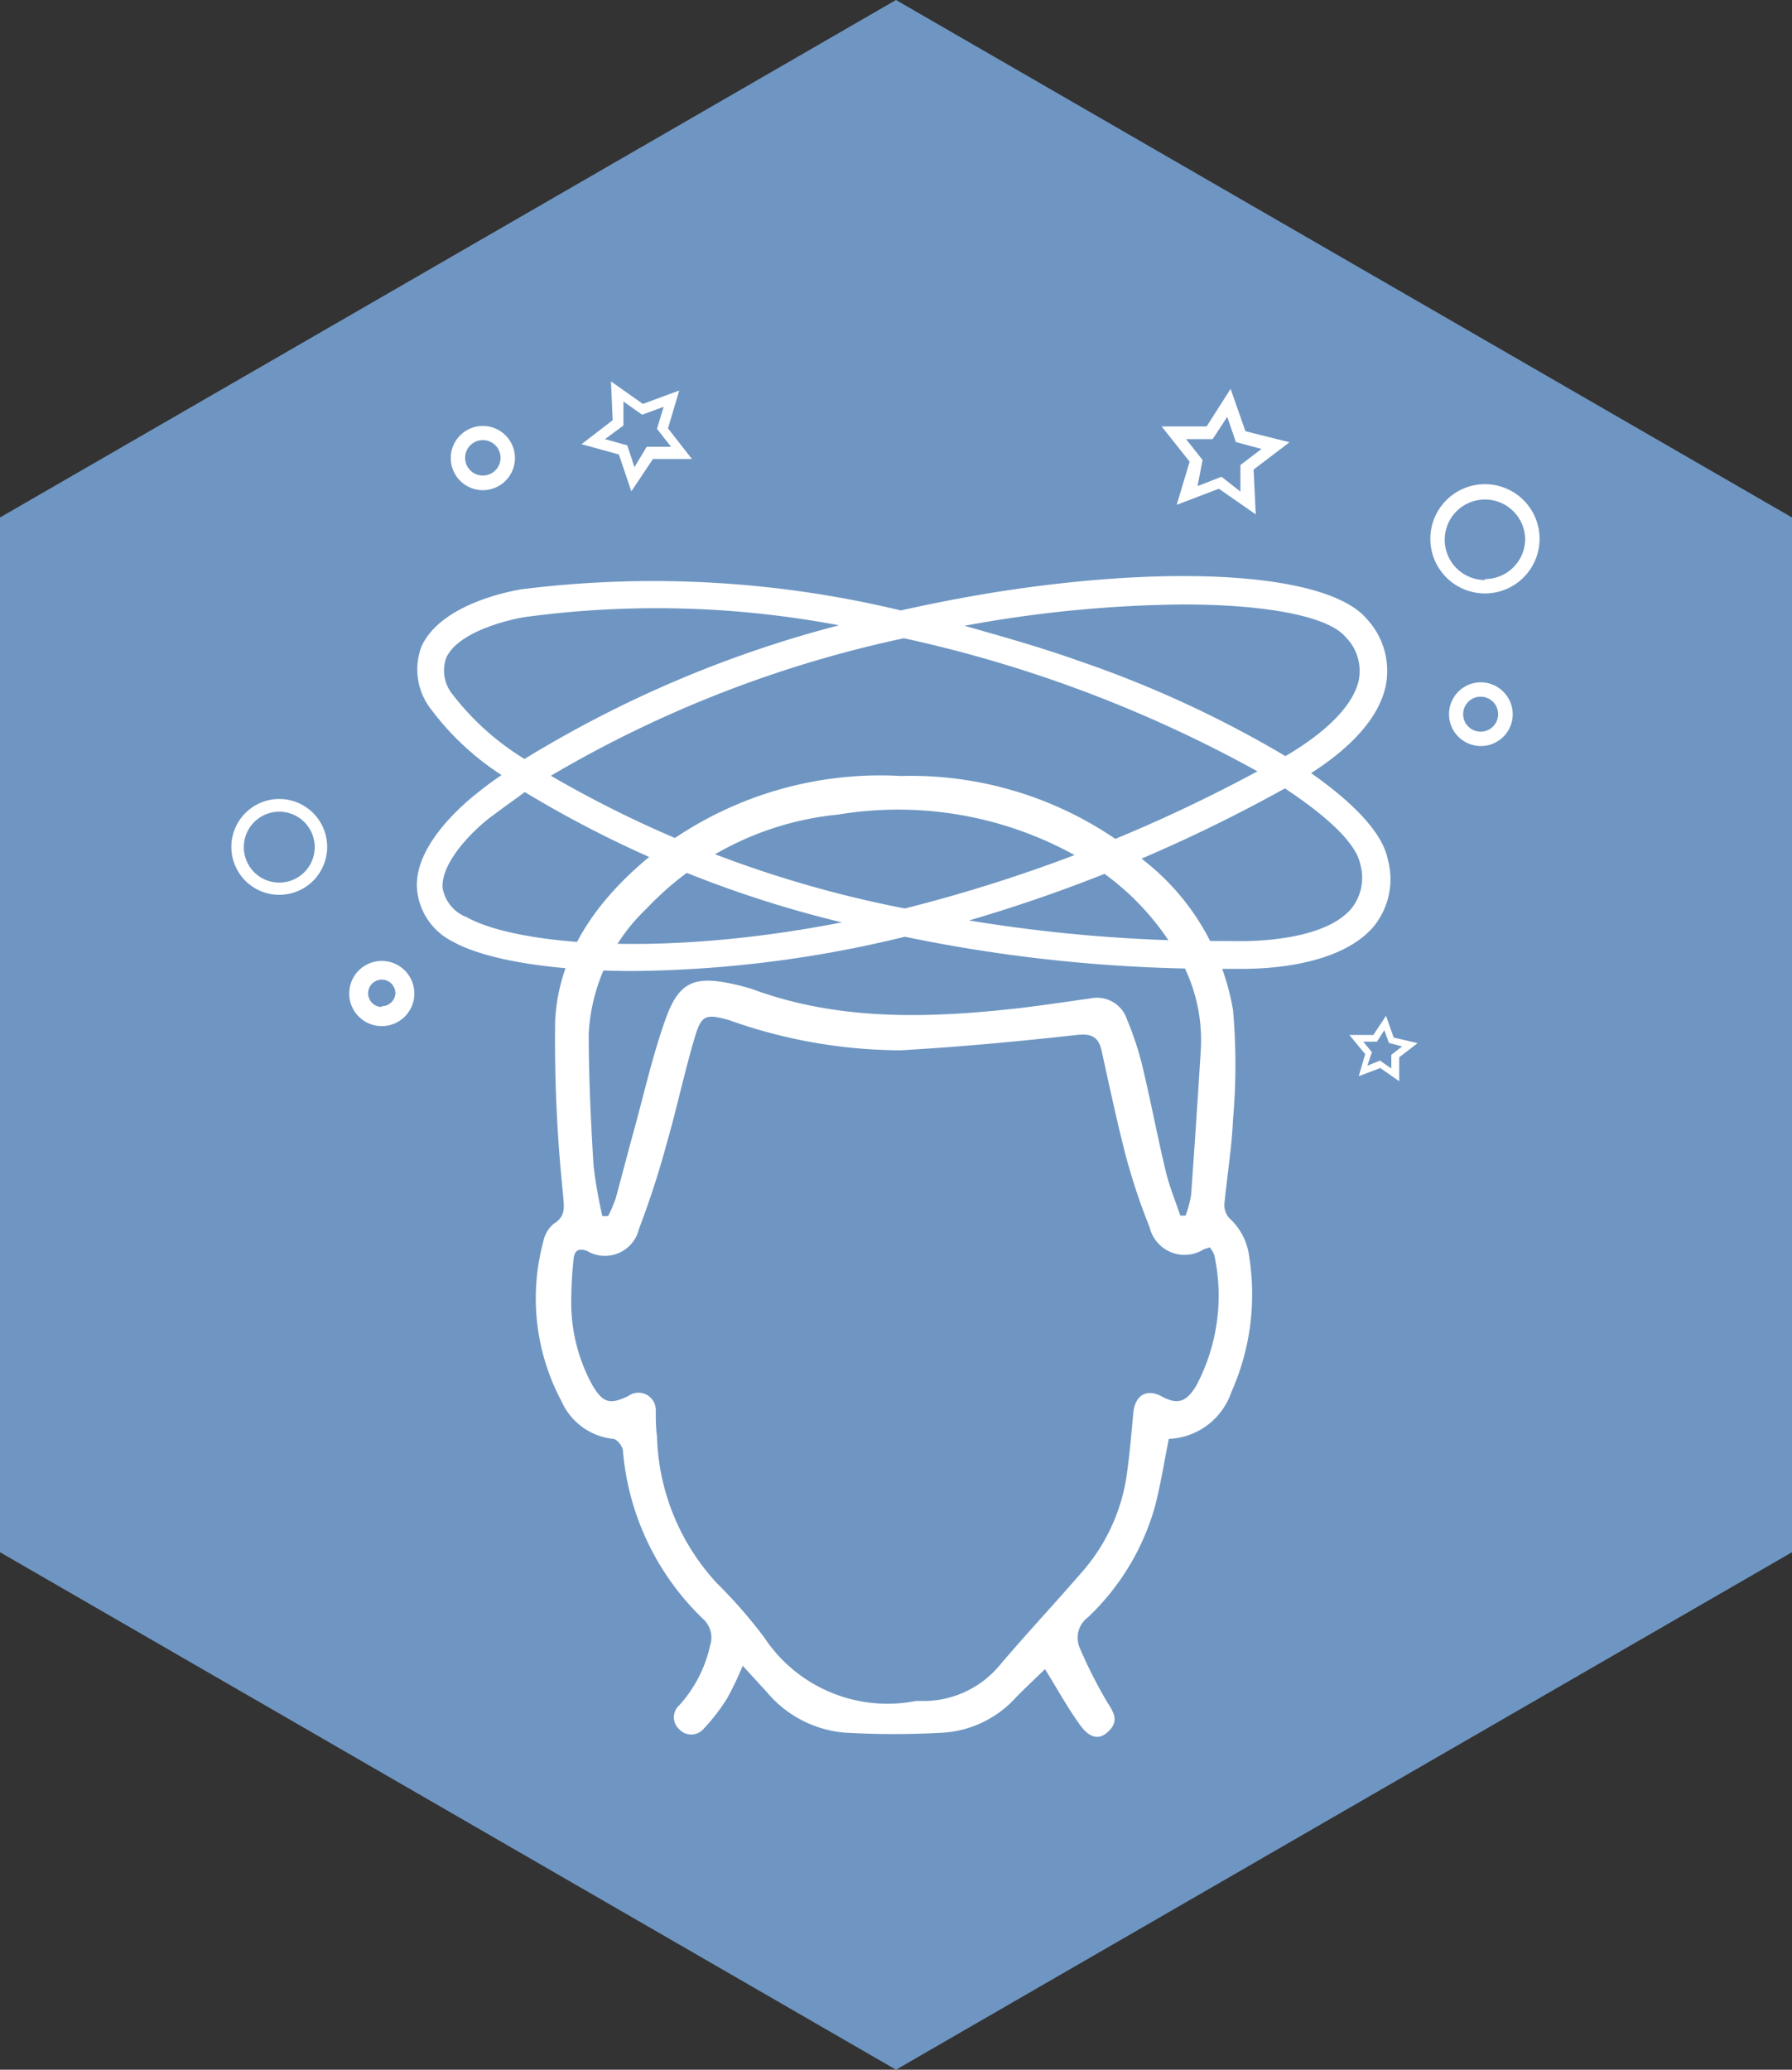 <svg xmlns="http://www.w3.org/2000/svg" viewBox="0 0 74.82 86.39"><rect x="0" y="0" width="74.82" height="86.39" fill="#333333" stroke="none"/><defs><style>.cls-1{fill:#6f96c2;}.cls-2{fill:#fff;}</style></defs><g id="Livello_2" data-name="Livello 2"><g id="Livello_1-2" data-name="Livello 1"><polygon class="cls-1" points="0 21.6 0 64.79 37.41 86.39 74.82 64.79 74.82 21.6 37.41 0 0 21.6"/><path class="cls-2" d="M57.94,35.86c-.21-1.06-1.36-2.3-3.2-3.59,1.16-.74,2.75-2,3.11-3.61a3.18,3.18,0,0,0-.77-2.81c-1.55-1.87-7.72-2.34-15.34-1.16-1.4.22-2.78.49-4.13.79a44.17,44.17,0,0,0-15.86-.88c-.34.06-3.33.58-4.15,2.38A2.7,2.7,0,0,0,18,29.61a11.38,11.38,0,0,0,2.94,2.74c-.35.24-.69.49-1,.74s-2.66,2.08-2.53,4A2.7,2.7,0,0,0,18.9,39.3c1.37.77,4.18,1.23,7.54,1.23A49.34,49.34,0,0,0,37.78,39.1,64.3,64.3,0,0,0,51,40.44h.89c1.18,0,4.08-.17,5.45-1.75A3.13,3.13,0,0,0,57.94,35.86ZM45,27.57c-1.57-.56-3.15-1-4.73-1.45a52.66,52.66,0,0,1,9.11-.89c3.56,0,6.11.51,6.81,1.37a2,2,0,0,1,.54,1.8c-.31,1.38-2.06,2.58-3.06,3.16A46.14,46.14,0,0,0,45,27.57Zm7.51,4.62a63.62,63.62,0,0,1-14.73,5.73A47.31,47.31,0,0,1,23,32.38a49.23,49.23,0,0,1,14.74-5.74A54.41,54.41,0,0,1,52.49,32.19ZM21.9,31.68a11.06,11.06,0,0,1-3-2.69,1.57,1.57,0,0,1-.27-1.53c.57-1.26,3.24-1.7,3.26-1.7a41,41,0,0,1,13.14.34A48.24,48.24,0,0,0,21.9,31.68ZM35.15,38.5c-7.9,1.54-13.77.86-15.67-.22a1.59,1.59,0,0,1-1-1.22c-.08-1.14,1.47-2.58,2.07-3,.44-.34.9-.65,1.36-1A46.7,46.7,0,0,0,35.15,38.5ZM53.48,33l.17-.09c1.83,1.21,3,2.33,3.15,3.19a2.05,2.05,0,0,1-.39,1.84c-1.25,1.44-4.59,1.35-5,1.34H51a64.7,64.7,0,0,1-10.54-.86A64.26,64.26,0,0,0,53.48,33Z"/><path class="cls-2" d="M11.66,33.35a2,2,0,1,0,2,2A2,2,0,0,0,11.66,33.35Zm0,.53a1.48,1.48,0,1,1-1.48,1.48A1.48,1.48,0,0,1,11.66,33.88Z"/><path class="cls-2" d="M15.94,40.11a1.36,1.36,0,1,0,1.36,1.35A1.36,1.36,0,0,0,15.94,40.11Zm0,1.92a.57.57,0,1,1,.57-.57A.57.57,0,0,1,15.94,42Z"/><path class="cls-2" d="M61.82,28.48a1.33,1.33,0,1,0,1.34,1.33A1.34,1.34,0,0,0,61.82,28.48Zm0,2.06a.73.73,0,1,1,0-1.46.73.73,0,1,1,0,1.46Z"/><path class="cls-2" d="M20.16,17.78a1.34,1.34,0,1,0,1.34,1.33A1.34,1.34,0,0,0,20.16,17.78Zm0,2.07a.74.74,0,1,1,.74-.74A.74.74,0,0,1,20.16,19.85Z"/><path class="cls-2" d="M62,20.21a2.28,2.28,0,1,0,2.28,2.28A2.28,2.28,0,0,0,62,20.21Zm0,4a1.68,1.68,0,1,1,1.68-1.68A1.68,1.68,0,0,1,62,24.17Z"/><path class="cls-2" d="M28.36,16.3l-1.52.56-1.33-.94.07,1.62-1.3,1,1.56.43.52,1.54.9-1.35,1.63,0-1-1.28Zm-1.87,3.2-.3-.91-.93-.26.77-.57,0-1,.78.55.9-.33-.28.92.59.75H27Z"/><path class="cls-2" d="M52,18l-.62-1.77-1,1.57-1.88,0,1.17,1.47-.54,1.8,1.76-.67,1.54,1.07-.09-1.87,1.5-1.14Zm-1.79,1.2-.69-.87,1.11,0,.61-.93.36,1.05,1.07.29-.88.67,0,1.11L51,19.9l-1,.39Z"/><path class="cls-2" d="M58.19,43.31l-.32-.91-.53.8-1,0L57,44l-.27.92.9-.34.79.55,0-1,.77-.59Zm-.91.61-.36-.44.57,0L57.8,43l.19.53.55.15-.45.35,0,.57-.47-.33-.53.21Z"/><g id="osOo9u"><path class="cls-2" d="M48.8,60.06c-.2,1-.34,1.9-.57,2.79a10.14,10.14,0,0,1-2.81,4.66,1.06,1.06,0,0,0-.34,1.27A19.36,19.36,0,0,0,46.2,71c.27.44.55.8.1,1.25s-.86.25-1.25-.31c-.52-.73-.95-1.52-1.42-2.27-.38.37-.82.78-1.23,1.2a4.48,4.48,0,0,1-3,1.45,35.74,35.74,0,0,1-4.14,0,4.76,4.76,0,0,1-3.25-1.7l-1-1.09a14.41,14.41,0,0,1-.65,1.36,8.15,8.15,0,0,1-1,1.29.68.68,0,0,1-1,0,.67.67,0,0,1,0-1,5.46,5.46,0,0,0,1.29-2.5,1.05,1.05,0,0,0-.3-1.11,11,11,0,0,1-3.34-7c0-.19-.24-.49-.4-.51a2.66,2.66,0,0,1-2.16-1.56,9.12,9.12,0,0,1-.77-6.66,1.3,1.3,0,0,1,.44-.76c.53-.32.42-.73.39-1.21a61.52,61.52,0,0,1-.33-7.29c.15-2.79,1.76-5,3.84-6.74a15.37,15.37,0,0,1,10.6-3.45,15.16,15.16,0,0,1,10.12,3.51,10.09,10.09,0,0,1,3.74,6.25,26,26,0,0,1,0,4.59c-.05,1.18-.25,2.35-.36,3.53a.82.82,0,0,0,.21.58,2.58,2.58,0,0,1,.83,1.63,10,10,0,0,1-.75,5.63A2.88,2.88,0,0,1,48.8,60.06Zm1.73-8-.26.08A1.5,1.5,0,0,1,48,51.23a26.12,26.12,0,0,1-1-3c-.37-1.44-.68-2.89-1-4.35-.13-.59-.4-.75-1.05-.68-2.44.27-4.89.5-7.34.64a21.48,21.48,0,0,1-7.17-1.26c-1-.28-1.16-.21-1.45.78-.42,1.43-.73,2.89-1.14,4.32a37.07,37.07,0,0,1-1.17,3.61,1.46,1.46,0,0,1-2.16.93c-.38-.15-.54,0-.57.33a16.74,16.74,0,0,0-.1,1.87,7.16,7.16,0,0,0,.89,3.41c.44.74.74.81,1.51.43a.72.72,0,0,1,1.13.59c0,.36,0,.73.05,1.1a9.4,9.4,0,0,0,2.48,6.11,20.76,20.76,0,0,1,2,2.29A6.17,6.17,0,0,0,38.24,71l.39,0a4.14,4.14,0,0,0,3.15-1.54c1.09-1.28,2.24-2.51,3.34-3.78A7.84,7.84,0,0,0,47,61.84c.16-1,.23-1.93.32-2.89.08-.71.55-1,1.17-.67s1,.31,1.45-.43a8,8,0,0,0,.76-5.46A1.14,1.14,0,0,0,50.53,52.09ZM25.15,50.76l.24,0a5.45,5.45,0,0,0,.32-.75c.27-1,.51-1.92.77-2.87.43-1.56.78-3.14,1.33-4.66s1.23-1.74,2.73-1.42a8.1,8.1,0,0,1,.88.23c3.48,1.28,7.07,1.22,10.68.84,1.15-.12,2.3-.3,3.46-.46a1.31,1.31,0,0,1,1.49.87,13.09,13.09,0,0,1,.63,1.89c.36,1.49.64,3,1,4.49.15.62.4,1.22.6,1.82l.22,0a4.47,4.47,0,0,0,.23-.85q.22-3.06.41-6.13A7,7,0,0,0,49,39.58a11,11,0,0,0-3.31-3.4A15.25,15.25,0,0,0,35,34a12.7,12.7,0,0,0-8,3.92,7.77,7.77,0,0,0-2.42,5.22c0,1.83.09,3.67.2,5.5A19.56,19.56,0,0,0,25.15,50.76Z"/></g></g></g></svg>